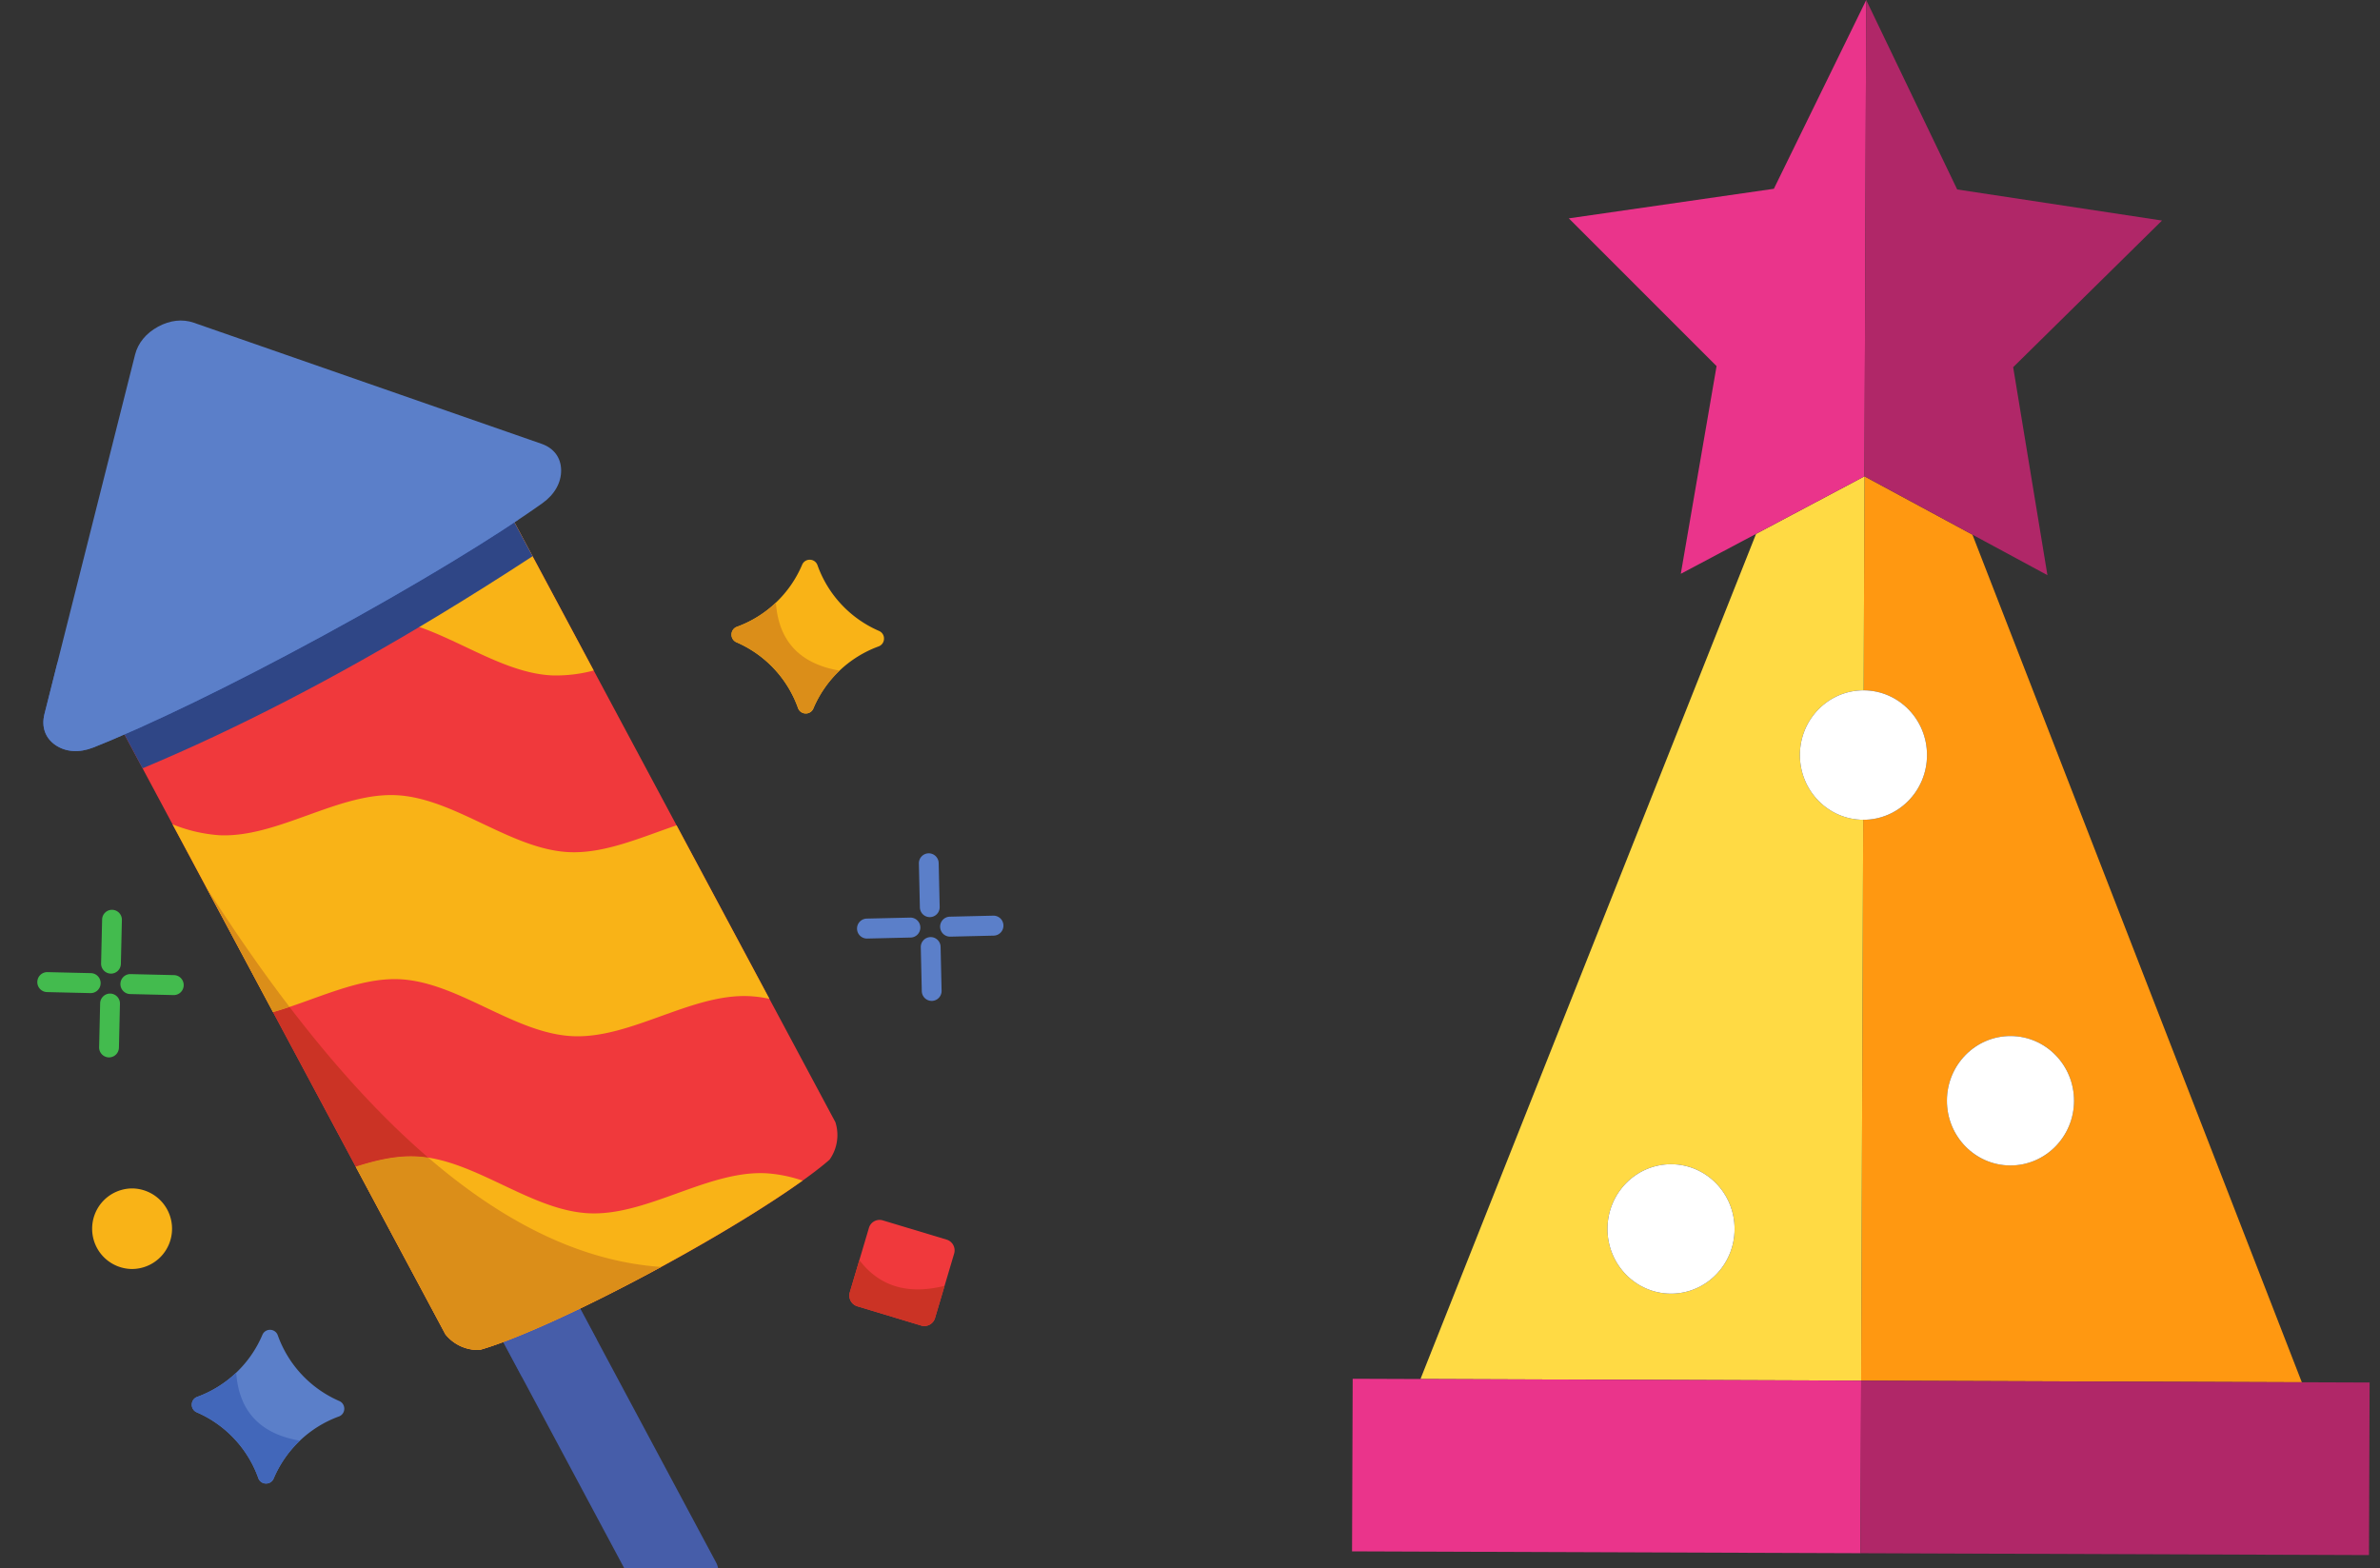<?xml version="1.0" encoding="UTF-8" standalone="no"?>
<!-- Created with Inkscape (http://www.inkscape.org/) -->

<svg
   xmlns:dc="http://purl.org/dc/elements/1.1/"
   xmlns:cc="http://creativecommons.org/ns#"
   xmlns:rdf="http://www.w3.org/1999/02/22-rdf-syntax-ns#"
   xmlns:svg="http://www.w3.org/2000/svg"
   xmlns="http://www.w3.org/2000/svg"
   xmlns:sodipodi="http://sodipodi.sourceforge.net/DTD/sodipodi-0.dtd"
   xmlns:inkscape="http://www.inkscape.org/namespaces/inkscape"
   width="30.893mm"
   height="20.352mm"
   viewBox="0 0 30.893 20.352"
   version="1.1"
   id="svg11010"
   inkscape:version="0.92.2 (5c3e80d, 2017-08-06)"
   sodipodi:docname="jour_an_1_bis.svg">
  <rect x="0" y="0" width="30.893" height="20.352" fill="#333333" stroke="none"/>
  <defs
     id="defs11004" />
  <sodipodi:namedview
     id="base"
     pagecolor="#ffffff"
     bordercolor="#666666"
     borderopacity="1.0"
     inkscape:pageopacity="0.0"
     inkscape:pageshadow="2"
     inkscape:zoom="5.6"
     inkscape:cx="77.381411"
     inkscape:cy="52.075063"
     inkscape:document-units="mm"
     inkscape:current-layer="layer1"
     showgrid="false"
     inkscape:window-width="1920"
     inkscape:window-height="1017"
     inkscape:window-x="-8"
     inkscape:window-y="-8"
     inkscape:window-maximized="1" />
  <g
     inkscape:label="Calque 1"
     inkscape:groupmode="layer"
     id="layer1"
     transform="translate(-23.493,-264.108)">
    <g
       transform="matrix(0.055,2.0220002e-4,-2.0590559e-4,0.056,37.817,264.072)"
       id="XMLID_1139_">
      <path
         id="XMLID_1140_"
         style="fill:#ff9811"
         d="m 180,160 c 8.284,0 15,6.716 15,15 0,8.284 -6.716,15 -15,15 V 320 H 284 L 205.53,123.824 180,110.402 Z m 35,80 c 8.284,0 15,6.716 15,15 0,8.284 -6.716,15 -15,15 -8.284,0 -15,-6.716 -15,-15 0,-8.284 6.716,-15 15,-15 z"
         inkscape:connector-curvature="0" />
      <path
         id="XMLID_1143_"
         style="fill:#ffda44"
         d="m 180,190 c -8.284,0 -15,-6.716 -15,-15 0,-8.284 6.716,-15 15,-15 V 110.402 L 154.47,123.826 76,320 h 104 z m -45,110 c -8.284,0 -15,-6.716 -15,-15 0,-8.284 6.716,-15 15,-15 8.284,0 15,6.716 15,15 0,8.284 -6.716,15 -15,15 z"
         inkscape:connector-curvature="0" />
      <polygon
         id="XMLID_1146_"
         style="fill:#ea348b"
         points="136.738,133.148 154.47,123.826 180,110.402 180,60 180,0 158.368,43.828 110,50.858 145,84.974 " />
      <polygon
         id="XMLID_1147_"
         style="fill:#b02768"
         points="201.633,43.828 180,0 180,60 180,110.402 205.53,123.824 223.266,133.148 215,84.974 250,50.858 " />
      <polygon
         id="XMLID_1148_"
         style="fill:#ea348b"
         points="76,320 60,320 60,360 180,360 180,320 " />
      <polygon
         id="XMLID_1149_"
         style="fill:#b02768"
         points="284,320 180,320 180,360 300,360 300,320 " />
      <circle
         id="XMLID_1150_"
         style="fill:#ffffff"
         cx="135"
         cy="285"
         r="15" />
      <circle
         id="XMLID_1151_"
         style="fill:#ffffff"
         cx="215"
         cy="255"
         r="15" />
      <circle
         id="XMLID_1152_"
         style="fill:#ffffff"
         cx="180"
         cy="175"
         r="15" />
    </g>
    <g
       id="Group_11"
       data-name="Group 11"
       transform="matrix(-0.031,0,0,0.031,72.491,342.554)"
       inkscape:transform-center-x="41.961316"
       inkscape:transform-center-y="-85.526249">
      <path
         style="fill:#2f4686;fill-rule:evenodd"
         inkscape:connector-curvature="0"
         id="path374"
         d="m 1330.677,-1969.622 q 16.5,13.02 31.373,15.653 l 7.827,-14.627 c -8.733,-3.267 -19.773,-8.08 -32.227,-14.053 l -6.973,13.027" />
      <path
         style="fill:#465da9;fill-rule:evenodd"
         inkscape:connector-curvature="0"
         id="path376"
         d="m 1363.25,-2014.342 17.4,9.453 a 7.712,7.712 0 0 1 3.08,10.387 l -72.24,135.013 a 7.6,7.6 0 0 1 -10.3,3.107 l -17.4,-9.467 a 7.712,7.712 0 0 1 -3.083,-10.387 l 72.239,-135 a 7.582,7.582 0 0 1 10.307,-3.107" />
      <path
         style="fill:#f0393c;fill-rule:evenodd"
         inkscape:connector-curvature="0"
         id="path378"
         d="m 1379.717,-1965.3 a 17.522,17.522 0 0 0 14.36,-6.533 l 145.666,-272.239 -113.48,-61.707 -49.813,-27.093 q -72.842,136.12 -145.677,272.24 a 17.809,17.809 0 0 0 2.461,15.68 c 11.721,10.253 38.4,27.44 70.525,44.907 32.125,17.467 61.024,30.507 75.957,34.746" />
      <path
         style="fill:#f9b317;fill-rule:evenodd"
         inkscape:connector-curvature="0"
         id="path380"
         d="m 1331.985,-2249.781 a 60.656,60.656 0 0 0 17.545,2.053 c 24.4,-1.187 47.827,-22.653 72.227,-23.826 24.4,-1.173 49.76,17.933 74.16,16.747 a 60.345,60.345 0 0 0 17.24,-3.72 l -86.893,-47.253 -49.813,-27.093 -44.465,83.093" />
      <path
         style="fill:#f9b317;fill-rule:evenodd"
         inkscape:connector-curvature="0"
         id="path382"
         d="m 1414.636,-2197.568 c -24.4,1.187 -47.84,22.653 -72.226,23.84 -14.829,0.707 -30.013,-6.066 -45.117,-11.227 l -38.887,72.667 a 50.882,50.882 0 0 1 8.347,-1.133 c 24.4,-1.187 49.761,17.933 74.164,16.747 24.387,-1.173 47.827,-22.64 72.226,-23.827 17.44,-0.84 35.387,8.693 53.12,13.76 l 42.08,-78.64 a 64,64 0 0 1 -19.547,4.573 c -24.4,1.173 -49.773,-17.933 -74.16,-16.76" />
      <path
         style="fill:#f9b317;fill-rule:evenodd"
         inkscape:connector-curvature="0"
         id="path384"
         d="m 1406.29,-2046.342 c -24.4,1.173 -47.827,22.64 -72.227,23.827 -24.4,1.187 -49.759,-17.933 -74.157,-16.76 a 58.336,58.336 0 0 0 -15.379,3.093 c 13.953,10 35.051,22.973 59.232,36.133 32.117,17.467 61.024,30.506 75.957,34.746 a 17.522,17.522 0 0 0 14.36,-6.533 l 37.56,-70.213 c -8.507,-2.72 -16.987,-4.707 -25.347,-4.293" />
      <path
         style="fill:#db8e19;fill-rule:evenodd"
         inkscape:connector-curvature="0"
         id="path386"
         d="m 1431.636,-2042.048 c -8.507,-2.72 -16.987,-4.707 -25.346,-4.293 a 48.765,48.765 0 0 0 -5.013,0.507 q -49.34,42.5 -97.517,45.787 c 11.924,6.48 23.4,12.36 33.891,17.4 12.453,5.973 23.493,10.787 32.227,14.053 3.733,1.387 7.027,2.494 9.84,3.293 a 17.5,17.5 0 0 0 14.36,-6.533 l 37.56,-70.213" />
      <path
         style="fill:#cb3325;fill-rule:evenodd"
         inkscape:connector-curvature="0"
         id="path388"
         d="m 1401.276,-2045.835 a 48.7,48.7 0 0 1 5.013,-0.507 c 8.36,-0.413 16.84,1.573 25.346,4.293 l 34.627,-64.693 c -2.307,-0.653 -4.613,-1.387 -6.92,-2.16 q -29.22,38.24 -58.067,63.067" />
      <path
         style="fill:#db8e19;fill-rule:evenodd"
         inkscape:connector-curvature="0"
         id="path390"
         d="m 1459.343,-2108.9 c 2.307,0.773 4.613,1.507 6.92,2.16 l 28.16,-52.626 q -17.6,27.62 -35.08,50.466" />
      <path
         style="fill:#2f4686;fill-rule:evenodd"
         inkscape:connector-curvature="0"
         id="path392"
         d="m 1396.543,-2273.074 q 65.36,39.58 124.346,64.253 l 13.92,-26.026 c -22.227,-9.093 -51.827,-23.346 -83.653,-40.653 q -5.78,-3.14 -11.4,-6.28 c -27.107,-15.12 -50.893,-29.8 -68.253,-41.867 l -13.92,26.027 q 19.76,12.92 38.96,24.547" />
      <path
         style="fill:#4267ba;fill-rule:evenodd"
         inkscape:connector-curvature="0"
         id="path394"
         d="m 1463.343,-2276.061 c -25.453,-8.813 -63.28,-22.253 -100.213,-37.093 20.093,13.467 49.173,30.84 82.093,48.747 38.68,21.04 73.853,37.987 96.36,46.893 5.787,2.28 11.493,1.907 15.773,-1.04 4.28,-2.947 5.947,-7.613 4.613,-12.947 l -5.467,-21.653 c -18.28,-0.52 -52.946,-8.987 -93.16,-22.907" />
      <path
         style="fill:#5b7fc9;fill-rule:evenodd"
         inkscape:connector-curvature="0"
         id="path396"
         d="m 1445.223,-2264.408 c 38.68,21.04 73.853,37.987 96.36,46.893 5.787,2.28 11.48,1.907 15.773,-1.04 4.293,-2.947 5.947,-7.613 4.613,-12.947 l -19,-75.373 -18.947,-75.16 c -1.227,-4.866 -4.6,-8.96 -9.613,-11.693 -5.013,-2.733 -10.253,-3.307 -14.96,-1.667 l -72.72,25.32 -72.906,25.386 c -5.16,1.8 -8.12,5.773 -8.2,11 -0.08,5.227 2.733,10.227 7.8,13.84 19.747,14.08 53.107,34.4 91.8,55.44" />
      <path
         style="fill:#f0393c;fill-rule:evenodd"
         inkscape:connector-curvature="0"
         id="path398"
         d="m 1216.744,-2016.4 8.009,26.987 a 4.715,4.715 0 0 1 -3.125,5.84 l -26.764,8.067 a 4.657,4.657 0 0 1 -5.793,-3.147 l -8.009,-26.987 a 4.716,4.716 0 0 1 3.127,-5.84 l 26.764,-8.067 a 4.646,4.646 0 0 1 5.792,3.147" />
      <path
         style="fill:#cb3325;fill-rule:evenodd"
         inkscape:connector-curvature="0"
         id="path400"
         d="m 1220.748,-2002.9 q -12.648,16.54 -35.68,10.76 l 4,13.493 a 4.656,4.656 0 0 0 5.792,3.147 l 26.764,-8.08 a 4.69,4.69 0 0 0 3.124,-5.827 l -4,-13.493" />
      <path
         style="fill:#f9b317;fill-rule:evenodd"
         inkscape:connector-curvature="0"
         id="path402"
         d="m 1246.449,-2234.088 a 47.328,47.328 0 0 1 25.737,-27.493 3.454,3.454 0 0 0 2.1,-3.32 3.433,3.433 0 0 0 -2.291,-3.187 47.277,47.277 0 0 1 -27.272,-25.947 3.412,3.412 0 0 0 -3.287,-2.12 3.411,3.411 0 0 0 -3.159,2.307 47.322,47.322 0 0 1 -25.74,27.493 3.439,3.439 0 0 0 -2.1,3.32 3.442,3.442 0 0 0 2.291,3.187 47.263,47.263 0 0 1 27.272,25.948 3.415,3.415 0 0 0 3.289,2.12 3.43,3.43 0 0 0 3.157,-2.307" />
      <path
         style="fill:#db8e19;fill-rule:evenodd"
         inkscape:connector-curvature="0"
         id="path404"
         d="m 1255.7,-2278.208 q -1.708,24.2 -26.66,28.48 a 47.215,47.215 0 0 1 10.96,15.828 3.415,3.415 0 0 0 3.289,2.12 3.43,3.43 0 0 0 3.157,-2.307 47.328,47.328 0 0 1 25.737,-27.493 3.454,3.454 0 0 0 2.1,-3.32 3.433,3.433 0 0 0 -2.291,-3.187 46.782,46.782 0 0 1 -16.3,-10.12" />
      <path
         style="fill:#5b7fc9;fill-rule:evenodd"
         inkscape:connector-curvature="0"
         id="path406"
         d="m 1472.436,-1911.662 a 47.352,47.352 0 0 1 25.733,-27.493 3.448,3.448 0 0 0 2.107,-3.307 3.422,3.422 0 0 0 -2.293,-3.187 47.3,47.3 0 0 1 -27.267,-25.947 3.421,3.421 0 0 0 -3.293,-2.12 3.413,3.413 0 0 0 -3.16,2.307 47.354,47.354 0 0 1 -25.733,27.493 3.453,3.453 0 0 0 -2.107,3.32 3.418,3.418 0 0 0 2.293,3.173 47.34,47.34 0 0 1 27.267,25.947 3.4,3.4 0 0 0 3.293,2.12 3.4,3.4 0 0 0 3.16,-2.307" />
      <path
         style="fill:#4267ba;fill-rule:evenodd"
         inkscape:connector-curvature="0"
         id="path408"
         d="m 1481.676,-1955.768 q -1.7,24.18 -26.653,28.467 a 47.237,47.237 0 0 1 10.96,15.827 3.4,3.4 0 0 0 3.293,2.12 3.4,3.4 0 0 0 3.16,-2.307 47.353,47.353 0 0 1 25.733,-27.493 3.447,3.447 0 0 0 2.107,-3.307 3.422,3.422 0 0 0 -2.293,-3.187 47.074,47.074 0 0 1 -16.307,-10.12" />
      <path
         style="fill:#43bb4e;fill-rule:evenodd"
         inkscape:connector-curvature="0"
         id="path410"
         d="m 1560.7,-2123.488 a 4.177,4.177 0 0 1 4.253,4.08 4.17,4.17 0 0 1 -4.053,4.28 l -18.213,0.427 a 4.157,4.157 0 0 1 -4.24,-4.08 4.17,4.17 0 0 1 4.053,-4.28 l 18.2,-0.427" />
      <path
         style="fill:#43bb4e;fill-rule:evenodd"
         inkscape:connector-curvature="0"
         id="path412"
         d="m 1525.916,-2122.661 a 4.157,4.157 0 0 1 4.24,4.08 4.177,4.177 0 0 1 -4.04,4.28 l -18.213,0.427 a 4.157,4.157 0 0 1 -4.24,-4.08 4.159,4.159 0 0 1 4.04,-4.28 l 18.213,-0.427" />
      <path
         style="fill:#43bb4e;fill-rule:evenodd"
         inkscape:connector-curvature="0"
         id="path414"
         d="m 1529.543,-2145.3 a 4.167,4.167 0 0 1 4.04,-4.28 4.157,4.157 0 0 1 4.24,4.08 l 0.427,18.36 a 4.168,4.168 0 0 1 -4.04,4.28 4.157,4.157 0 0 1 -4.24,-4.08 l -0.427,-18.36" />
      <path
         style="fill:#43bb4e;fill-rule:evenodd"
         inkscape:connector-curvature="0"
         id="path416"
         d="m 1530.356,-2110.221 a 4.16,4.16 0 0 1 4.04,-4.28 4.177,4.177 0 0 1 4.253,4.08 l 0.427,18.36 a 4.178,4.178 0 0 1 -4.053,4.28 4.159,4.159 0 0 1 -4.24,-4.093 l -0.427,-18.347" />
      <path
         style="fill:#5b7fc9;fill-rule:evenodd"
         inkscape:connector-curvature="0"
         id="path418"
         d="m 1187.54,-2169.141 a 4.18,4.18 0 0 1 4.241,-4.093 4.178,4.178 0 0 1 4.048,4.28 l -0.419,18.36 a 4.16,4.16 0 0 1 -4.24,4.08 4.158,4.158 0 0 1 -4.049,-4.267 l 0.419,-18.36" />
      <path
         style="fill:#5b7fc9;fill-rule:evenodd"
         inkscape:connector-curvature="0"
         id="path420"
         d="m 1186.738,-2134.075 a 4.161,4.161 0 0 1 4.24,-4.08 4.17,4.17 0 0 1 4.051,4.28 l -0.42,18.36 a 4.16,4.16 0 0 1 -4.241,4.08 4.169,4.169 0 0 1 -4.048,-4.28 l 0.419,-18.36" />
      <path
         style="fill:#5b7fc9;fill-rule:evenodd"
         inkscape:connector-curvature="0"
         id="path422"
         d="m 1164.476,-2138.768 a 4.169,4.169 0 0 1 -4.048,-4.28 4.159,4.159 0 0 1 4.241,-4.08 l 18.211,0.427 a 4.16,4.16 0 0 1 4.051,4.267 4.163,4.163 0 0 1 -4.24,4.093 l -18.215,-0.427" />
      <path
         style="fill:#5b7fc9;fill-rule:evenodd"
         inkscape:connector-curvature="0"
         id="path424"
         d="m 1199.269,-2137.968 a 4.159,4.159 0 0 1 -4.049,-4.267 4.159,4.159 0 0 1 4.24,-4.08 l 18.212,0.413 a 4.171,4.171 0 0 1 4.051,4.28 4.161,4.161 0 0 1 -4.241,4.08 l -18.212,-0.427" />
      <path
         style="fill:#f9b317;fill-rule:evenodd"
         inkscape:connector-curvature="0"
         id="path426"
         d="m 1525.276,-1999.182 a 16.821,16.821 0 0 0 16.72,-16.867 16.83,16.83 0 0 0 -16.72,-16.867 16.841,16.841 0 0 0 -16.733,16.867 16.833,16.833 0 0 0 16.733,16.867" />
    </g>
  </g>
</svg>
